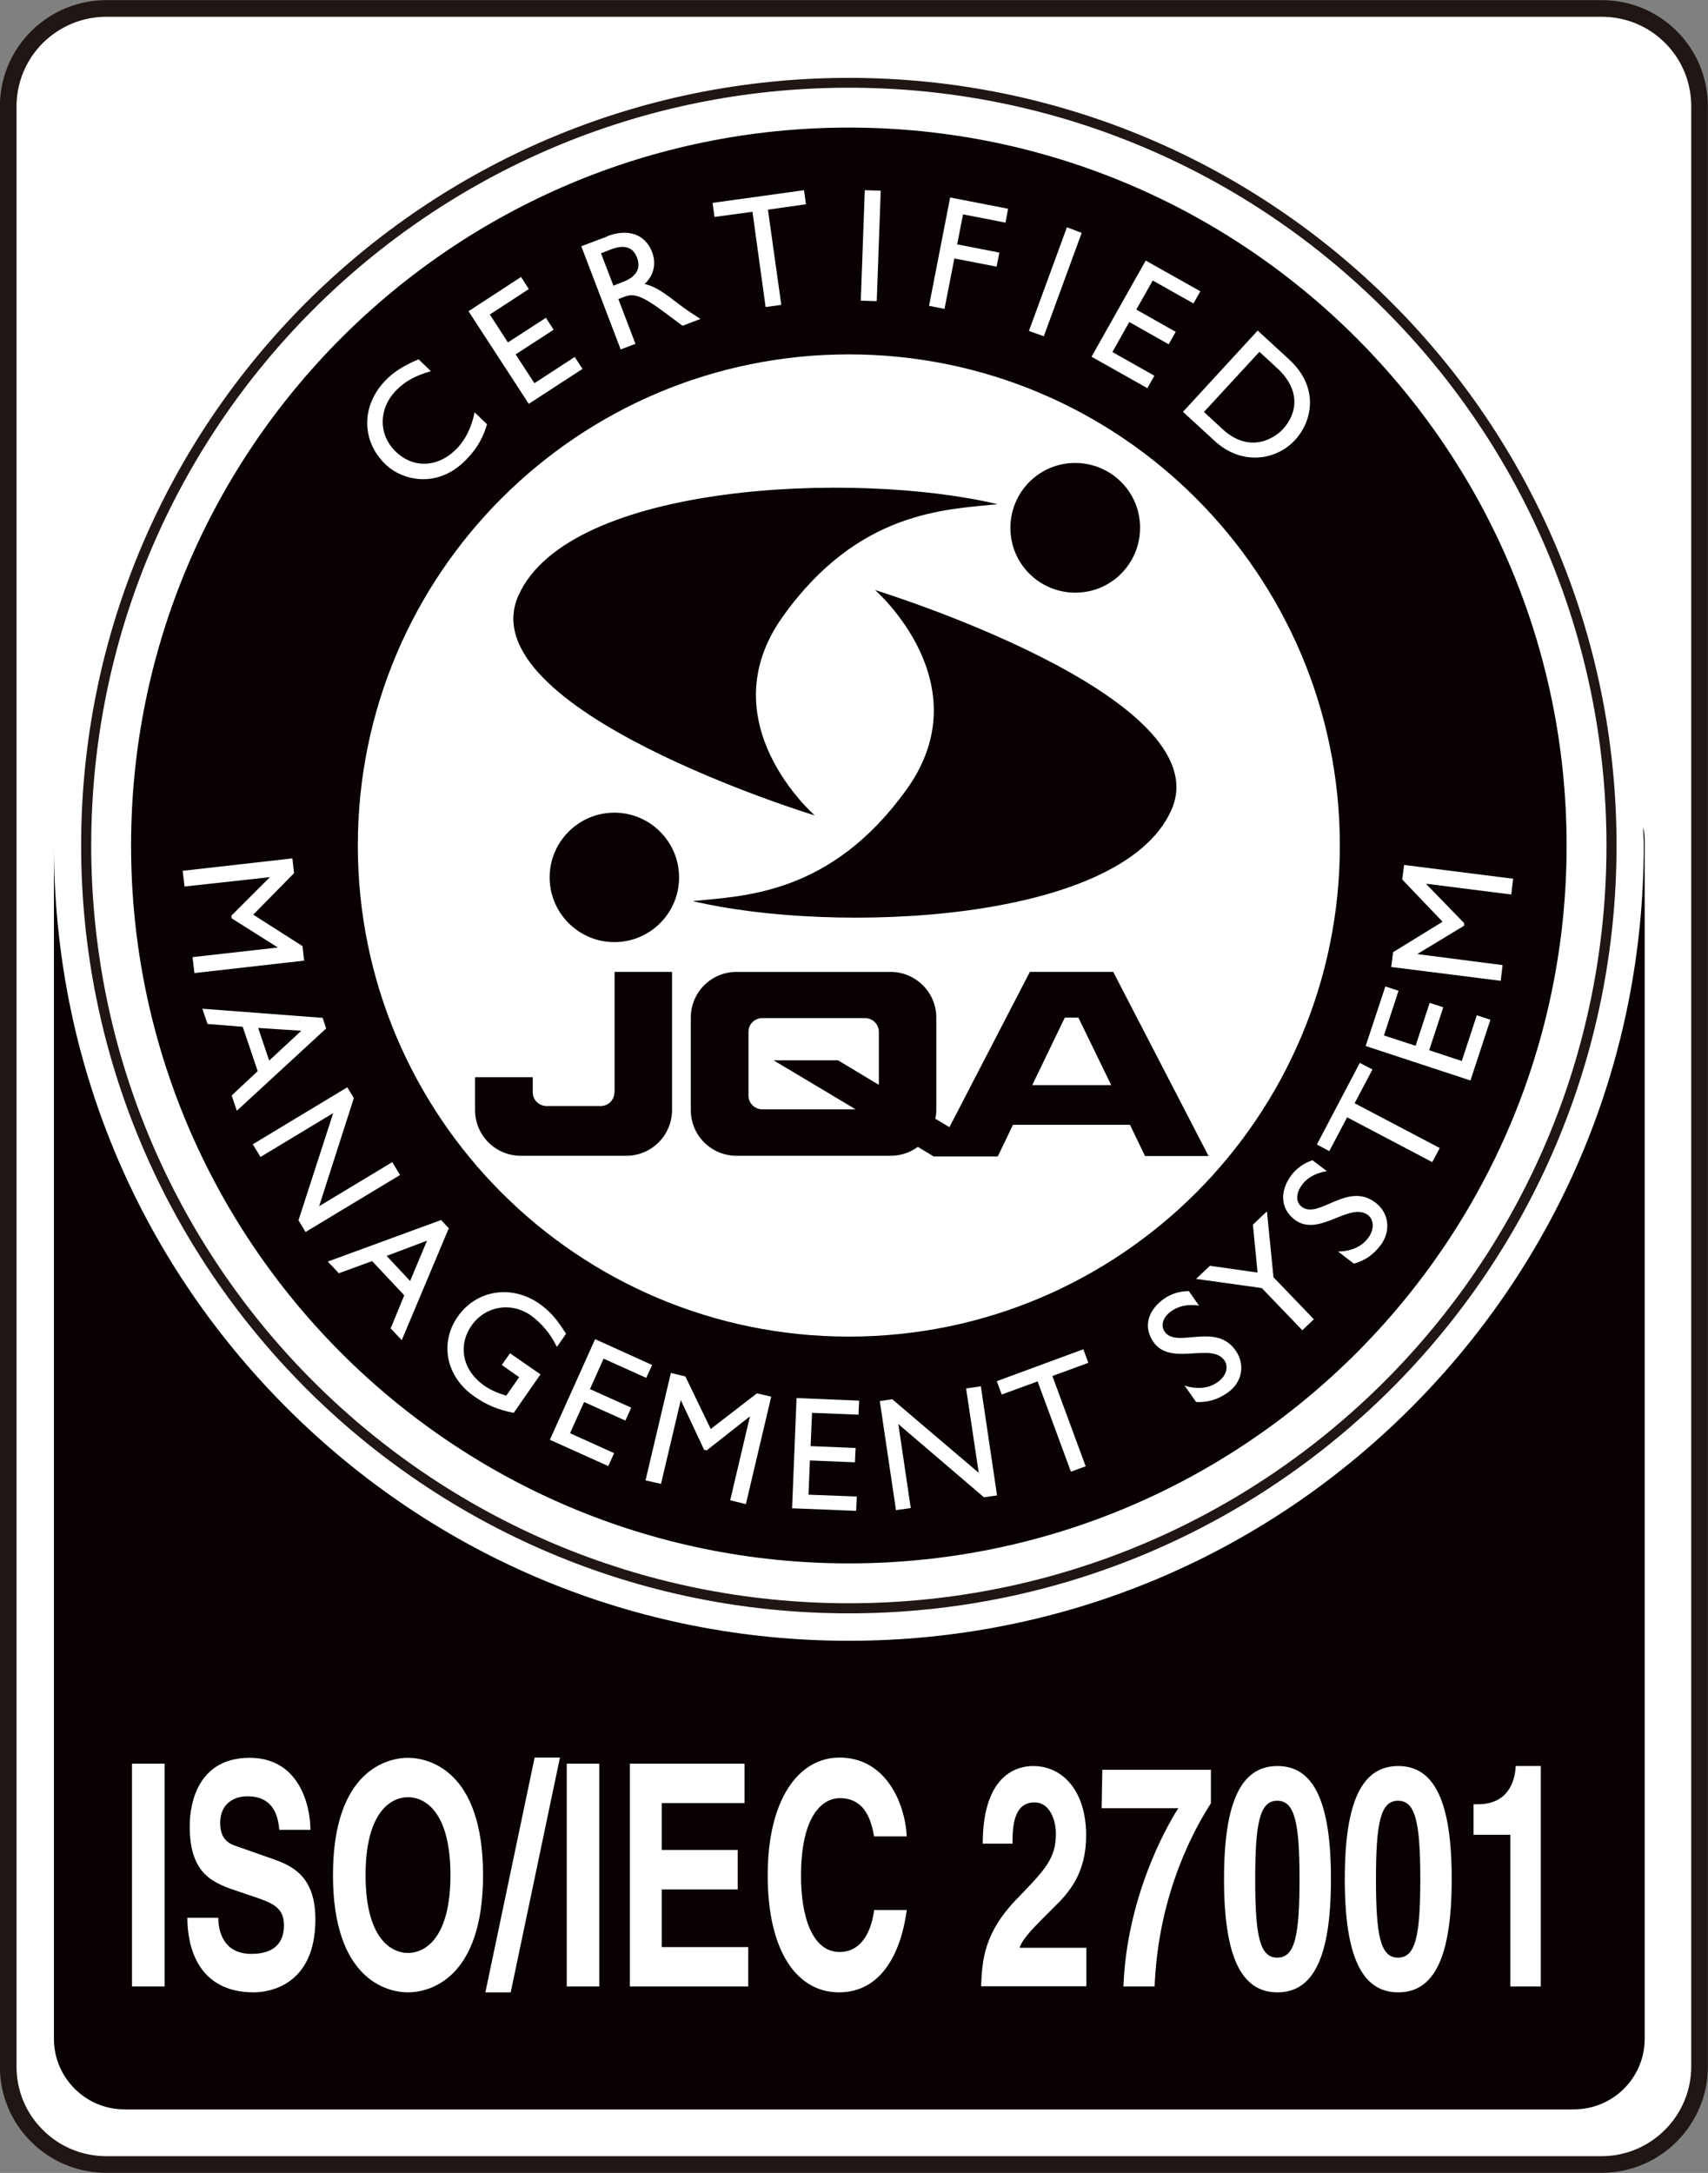 <?xml version="1.0" encoding="UTF-8"?>
<svg xmlns="http://www.w3.org/2000/svg" viewBox="0 0 72.84 92.65">
  <rect x="0" y="0" width="72.84" height="92.65" fill="#808080" stroke="none"/>
  <defs>
    <style>
      .cls-1 {
        fill: #080001;
      }

      .cls-1,
      .cls-2,
      .cls-3 {
        stroke-width: 0px;
      }

      .cls-2,
      .cls-4 {
        fill: #fff;
      }

      .cls-3 {
        fill: #201715;
      }

      .cls-4 {
        stroke: #201715;
        stroke-width: 0.71px;
      }
    </style>
  </defs>
  <g id="txt">
    <path
      class="cls-4"
      d="M1.58,91.07c.79.79,1.84,1.22,2.96,1.22h63.76c2.31,0,4.18-1.88,4.18-4.18V4.54c0-1.12-.43-2.17-1.22-2.96-.79-.79-1.84-1.22-2.96-1.22H4.54c-1.12,0-2.17.44-2.96,1.22-.79.79-1.23,1.84-1.23,2.96v83.57c0,1.12.43,2.17,1.23,2.96Z"
    />
    <path
      class="cls-1"
      d="M70.08,35.3c0,.25.02.5.02.75,0,9.06-3.53,17.57-9.93,23.98-6.4,6.4-14.92,9.93-23.97,9.93s-17.57-3.53-23.97-9.93c-6.4-6.4-9.93-14.92-9.93-23.98,0-.16,0-.31.01-.47,0,.08-.01.17-.01.25v51.1c0,1.66,1.35,3.01,3.01,3.01h61.81c1.67,0,3.02-1.35,3.02-3.01v-51.1c0-.18-.02-.36-.05-.53Z"
    />
    <path
      class="cls-3"
      d="M36.2,3.32C18.12,3.32,3.46,17.97,3.46,36.05s14.66,32.74,32.74,32.74,32.74-14.66,32.74-32.74S54.28,3.32,36.2,3.32ZM36.2,68.36c-17.84,0-32.31-14.47-32.31-32.31S18.35,3.74,36.2,3.74s32.31,14.47,32.31,32.31-14.46,32.31-32.31,32.31Z"
    />
    <path
      class="cls-1"
      d="M47.5,41.44h-3.58l-3.43,6.62-.6-.36c.02-.12.04-.24.04-.37v-3.94c0-1.08-.88-1.95-1.95-1.95h-6.57c-1.08,0-1.95.87-1.95,1.95v3.94c0,1.08.87,1.95,1.95,1.95h6.57c.44,0,.84-.14,1.16-.38l.68.41h2.75l-.04-.02h.03l.64-1.33h4.99l.64,1.33h2.71l-4.06-7.84ZM37.47,46.25l-1.73-1.04h-2.75l3.5,2.09h-3.98c-.32,0-.59-.26-.59-.58v-2.73c0-.32.26-.58.59-.58h4.38c.32,0,.59.26.59.58v2.26ZM44.02,46.27l1.39-2.88h.58l1.4,2.88h-3.37Z"
    />
    <path
      class="cls-1"
      d="M26.2,46.58c0,.32-.26.58-.58.58h-2.31c-.32,0-.59-.26-.59-.58v-.65h-2.46v1.4c0,1.08.87,1.95,1.95,1.95h4.5c1.07,0,1.95-.87,1.95-1.95v-5.89s-2.45,0-2.45,0v5.14Z"
    />
    <path
      class="cls-1"
      d="M26.2,40.17c1.53,0,2.76-1.24,2.76-2.76s-1.24-2.76-2.76-2.76-2.76,1.24-2.76,2.76,1.24,2.76,2.76,2.76Z"
    />
    <path
      class="cls-1"
      d="M29.54,38.42c2.18-.22,5.9-.26,9.13-4.77,3.23-4.51-1.35-8.49-1.35-8.49,0,0,14.81,4.55,12.63,9.39-2.16,4.82-14.39,5.3-20.41,3.87Z"
    />
    <path
      class="cls-1"
      d="M45.85,19.74c-1.53,0-2.76,1.24-2.76,2.77,0,1.53,1.24,2.76,2.77,2.76,1.53,0,2.76-1.24,2.76-2.77,0-1.53-1.24-2.76-2.77-2.76Z"
    />
    <path
      class="cls-1"
      d="M42.51,21.5c-2.18.23-5.9.27-9.12,4.78-3.23,4.51,1.36,8.49,1.36,8.49,0,0-14.81-4.52-12.64-9.38,2.16-4.82,14.38-5.32,20.4-3.9Z"
    />
    <path
      class="cls-1"
      d="M36.2,5.44c-16.9,0-30.61,13.71-30.61,30.61s13.71,30.61,30.61,30.61,30.61-13.71,30.61-30.61S53.1,5.44,36.2,5.44ZM36.2,56.99c-11.56,0-20.94-9.37-20.94-20.94s9.38-20.94,20.94-20.94,20.94,9.38,20.94,20.94-9.37,20.94-20.94,20.94Z"
    />
    <path
      class="cls-2"
      d="M8.29,41.48l-.08-.67,3.64-.41h0s-1.98-1.25-1.98-1.25v-.11s1.64-1.64,1.64-1.64h0s-3.64.4-3.64.4l-.08-.67,4.68-.53.07.63-1.74,1.77,2.1,1.34.07.62-4.68.53Z"
    />
    <path
      class="cls-2"
      d="M10.1,47.36l-.22-.65,1.11-1.04-.64-1.89-1.5-.12-.22-.65,5.13.39.15.45-3.81,3.51ZM11.01,43.83l.47,1.39,1.37-1.27-1.84-.12Z"
    />
    <path
      class="cls-2"
      d="M13.03,52.53l-.3-.5,1.48-4.57-3.1,1.87-.33-.54,4.03-2.43.28.46-1.48,4.61,3.12-1.88.33.55-4.03,2.43Z"
    />
    <path
      class="cls-2"
      d="M17.13,57.14l-.47-.5.58-1.41-1.37-1.46-1.42.52-.47-.5,4.83-1.77.33.35-2.01,4.78ZM16.49,53.55l1,1.07.72-1.72-1.72.65Z"
    />
    <path
      class="cls-2"
      d="M21.9,60.24c-.67-.13-1.16-.34-1.69-.71-1.18-.83-1.48-2.26-.69-3.39.79-1.14,2.29-1.38,3.47-.56.45.32.72.61,1.15,1.29l-.39.56c-.28-.57-.66-1.02-1.12-1.35-.84-.58-1.93-.4-2.52.44-.6.86-.38,1.92.54,2.56.3.21.62.33.94.43l.55-.79-.74-.52.35-.5,1.3.9-1.14,1.64Z"
    />
    <path
      class="cls-2"
      d="M27.56,58.75l-1.82-.82-.58,1.3,1.76.79-.25.55-1.76-.79-.6,1.33,1.88.85-.25.55-2.49-1.12,1.93-4.29,2.43,1.1-.25.55Z"
    />
    <path
      class="cls-2"
      d="M31.8,64.13l-.66-.16.84-3.57h-.01s-1.83,1.44-1.83,1.44l-.11-.02-.99-2.11h-.01s-.84,3.56-.84,3.56l-.66-.15,1.08-4.58.62.15,1.08,2.24,1.97-1.52.61.14-1.08,4.58Z"
    />
    <path
      class="cls-2"
      d="M36.62,60.32l-1.99-.08-.06,1.42,1.92.08-.03.61-1.92-.08-.06,1.46,2.06.08-.03.61-2.73-.11.19-4.7,2.67.11-.03.61Z"
    />
    <path
      class="cls-2"
      d="M42.53,63.76l-.57.08-3.65-3.12.53,3.58-.63.09-.69-4.65.53-.08,3.69,3.14-.54-3.6.63-.09.69,4.65Z"
    />
    <path class="cls-2" d="M46.41,58.11l-1.53.56,1.42,3.85-.63.23-1.42-3.85-1.53.56-.21-.57,3.69-1.36.21.57Z" />
    <path
      class="cls-2"
      d="M51.15,55.67c-.54-.08-.92.04-1.19.23-.36.25-.48.61-.29.88.51.74,2.18-.43,3.03.81.42.61.27,1.37-.36,1.8-.42.29-.84.41-1.33.39l-.49-.7c.54.17,1.03.12,1.41-.15.43-.3.44-.71.29-.92-.55-.8-2.29.27-3.03-.79-.44-.63-.25-1.35.46-1.85.29-.2.65-.32,1.05-.32l.44.63Z"
    />
    <path class="cls-2" d="M53.44,52.21l.59-.56.28,2.81,1.72,1.79-.49.47-1.73-1.8-2.8-.39.59-.56,2.03.29-.2-2.06Z" />
    <path
      class="cls-2"
      d="M56.57,49.94c-.54.09-.87.33-1.05.59-.26.35-.27.73,0,.93.72.54,1.94-1.09,3.13-.19.59.44.68,1.22.23,1.82-.31.41-.67.66-1.14.79l-.68-.52c.56,0,1.02-.21,1.29-.58.31-.42.2-.81-.01-.97-.78-.59-2.09.97-3.12.2-.61-.46-.66-1.21-.15-1.9.22-.29.52-.51.9-.64l.61.46Z"
    />
    <path class="cls-2" d="M58.53,45.6l-.76,1.44,3.63,1.91-.32.6-3.63-1.91-.76,1.44-.53-.28,1.83-3.48.54.28Z" />
    <path
      class="cls-2"
      d="M59.64,42.25l-.62,1.9,1.35.44.6-1.83.58.19-.6,1.83,1.39.46.64-1.95.58.19-.85,2.59-4.47-1.47.84-2.54.58.19Z"
    />
    <path
      class="cls-2"
      d="M64.53,37.47l-.08.67-3.64-.46h0s1.63,1.68,1.63,1.68v.11s-2,1.21-2,1.21h0s3.64.47,3.64.47l-.08.67-4.67-.59.08-.63,2.11-1.3-1.72-1.8.08-.62,4.67.59Z"
    />
    <path
      class="cls-2"
      d="M18.37,15.83c-.65.18-1.1.43-1.48.82-.75.77-.76,1.88-.02,2.6.76.74,1.82.69,2.61-.12.37-.38.64-.93.76-1.55l.53.51c-.15.5-.37.98-.89,1.51-1.23,1.27-2.75.88-3.45.19-1.03-1-1.03-2.51.02-3.58.34-.35.76-.62,1.4-.89l.52.5Z"
    />
    <path
      class="cls-2"
      d="M22.56,12.32l-1.67,1.09.77,1.19,1.62-1.05.33.51-1.62,1.05.8,1.23,1.72-1.12.33.51-2.29,1.49-2.57-3.95,2.24-1.46.33.51Z"
    />
    <path
      class="cls-2"
      d="M25.9,10.07c.89-.34,1.62-.08,1.91.68.19.51.07.99-.32,1.36.5.11.9.43,1.45.85.3.23.47.34.93.64l-.76.29-.92-.68c-.92-.68-1.23-.68-1.55-.56l-.27.1.73,1.91-.63.24-1.68-4.4,1.11-.42ZM26.16,12.18l.41-.16c.68-.26.74-.68.59-1.05-.16-.41-.51-.57-1.12-.33l-.41.16.53,1.38Z"
    />
    <path class="cls-2" d="M34.36,8.71l-1.61.23.57,4.06-.67.09-.56-4.06-1.62.22-.08-.6,3.9-.54.08.6Z" />
    <path class="cls-2" d="M37.39,12.84l-.68-.02.17-4.71.68.02-.17,4.71Z" />
    <path class="cls-2" d="M42.87,9.49l-1.8-.35-.25,1.28,1.8.35-.12.6-1.8-.35-.42,2.15-.66-.13.9-4.62,2.47.48-.11.6Z" />
    <path class="cls-2" d="M44.52,14.34l-.64-.23,1.62-4.42.63.24-1.62,4.42Z" />
    <path
      class="cls-2"
      d="M50.9,12.94l-1.74-.98-.7,1.24,1.68.95-.3.53-1.68-.95-.72,1.28,1.79,1.01-.3.53-2.38-1.34,2.31-4.1,2.33,1.31-.3.53Z"
    />
    <path
      class="cls-2"
      d="M53.63,14.09l1.35,1.24c1.28,1.18,1,2.61.25,3.43-.82.89-2.29,1.09-3.43.04l-1.35-1.24,3.19-3.47ZM51.35,17.57l.79.73c1.13,1.04,2.18.42,2.57,0,.64-.7.74-1.69-.23-2.59l-.77-.71-2.37,2.57Z"
    />
    <path class="cls-2" d="M7.02,84.7h-1.39v-9.5h1.39v9.5Z" />
    <path
      class="cls-2"
      d="M9.31,81.77c0,.53.19,1.54,1.41,1.54.66,0,1.39-.22,1.39-1.23,0-.74-.5-.94-1.2-1.18l-.71-.24c-1.07-.36-2.11-.7-2.11-2.79,0-1.06.4-2.92,2.56-2.92,2.04,0,2.58,1.91,2.59,3.07h-1.33c-.04-.42-.15-1.43-1.36-1.43-.53,0-1.16.28-1.16,1.14,0,.74.43.9.7.99l1.62.57c.91.32,1.74.85,1.74,2.55,0,2.86-2.04,3.11-2.62,3.11-2.43,0-2.84-2-2.84-3.18h1.33Z"
    />
    <path
      class="cls-2"
      d="M15.59,79.95c0-2.66,1.06-3.32,1.81-3.32s1.81.66,1.81,3.32-1.06,3.32-1.81,3.32-1.81-.66-1.81-3.32ZM14.2,79.95c0,4.46,2.32,5,3.2,5s3.2-.54,3.2-5-2.32-5-3.2-5-3.2.54-3.2,5Z"
    />
    <path class="cls-2" d="M21.78,84.95h-1.08l2.1-10.01h1.08l-2.1,10.01Z" />
    <path class="cls-2" d="M25.56,84.7h-1.39v-9.5h1.39v9.5Z" />
    <path class="cls-2" d="M31.75,76.88h-3.53v2h3.24v1.68h-3.24v2.46h3.69v1.68h-5.05v-9.5h4.89v1.68Z" />
    <path
      class="cls-2"
      d="M37.28,78.31c-.11-.57-.32-1.64-1.47-1.64-.67,0-1.65.64-1.65,3.32,0,1.71.47,3.24,1.65,3.24.77,0,1.31-.62,1.47-1.79h1.39c-.28,2.06-1.22,3.51-2.89,3.51-1.77,0-3.04-1.71-3.04-4.99s1.34-5.02,3.06-5.02c1.99,0,2.8,1.96,2.87,3.36h-1.39Z"
    />
    <path
      class="cls-2"
      d="M41.91,78.62c0-3.06,1.57-3.32,2.15-3.32,1.26,0,2.26,1.06,2.26,2.96,0,1.61-.73,2.44-1.37,3.06-.87.87-1.32,1.3-1.47,1.73h2.85v1.64h-4.49c.05-1.1.1-2.25,1.53-3.73,1.19-1.23,1.66-1.71,1.66-2.77,0-.62-.28-1.34-.91-1.34-.91,0-.94,1.07-.94,1.76h-1.26Z"
    />
    <path
      class="cls-2"
      d="M51.64,76.89c-.63.98-2.24,3.76-2.4,7.81h-1.33c.14-3.76,1.79-6.75,2.34-7.6h-3.27l.03-1.64h4.63v1.43Z"
    />
    <path
      class="cls-2"
      d="M53.53,80.12c0-2.42.2-3.34.94-3.34s.95.91.95,3.34-.2,3.35-.95,3.35-.94-.93-.94-3.35ZM52.2,80.12c0,3.3.73,4.83,2.28,4.83s2.28-1.54,2.28-4.83-.73-4.82-2.28-4.82-2.28,1.52-2.28,4.82Z"
    />
    <path
      class="cls-2"
      d="M58.68,80.12c0-2.42.2-3.34.94-3.34s.95.91.95,3.34-.2,3.35-.95,3.35-.94-.93-.94-3.35ZM57.35,80.12c0,3.3.73,4.83,2.28,4.83s2.28-1.54,2.28-4.83-.73-4.82-2.28-4.82-2.28,1.52-2.28,4.82Z"
    />
    <path class="cls-2" d="M62.84,76.93h.19c1.25,0,1.58-.93,1.61-1.63h1.07v9.4h-1.3v-6.47h-1.57v-1.3Z" />
  </g>
</svg>
